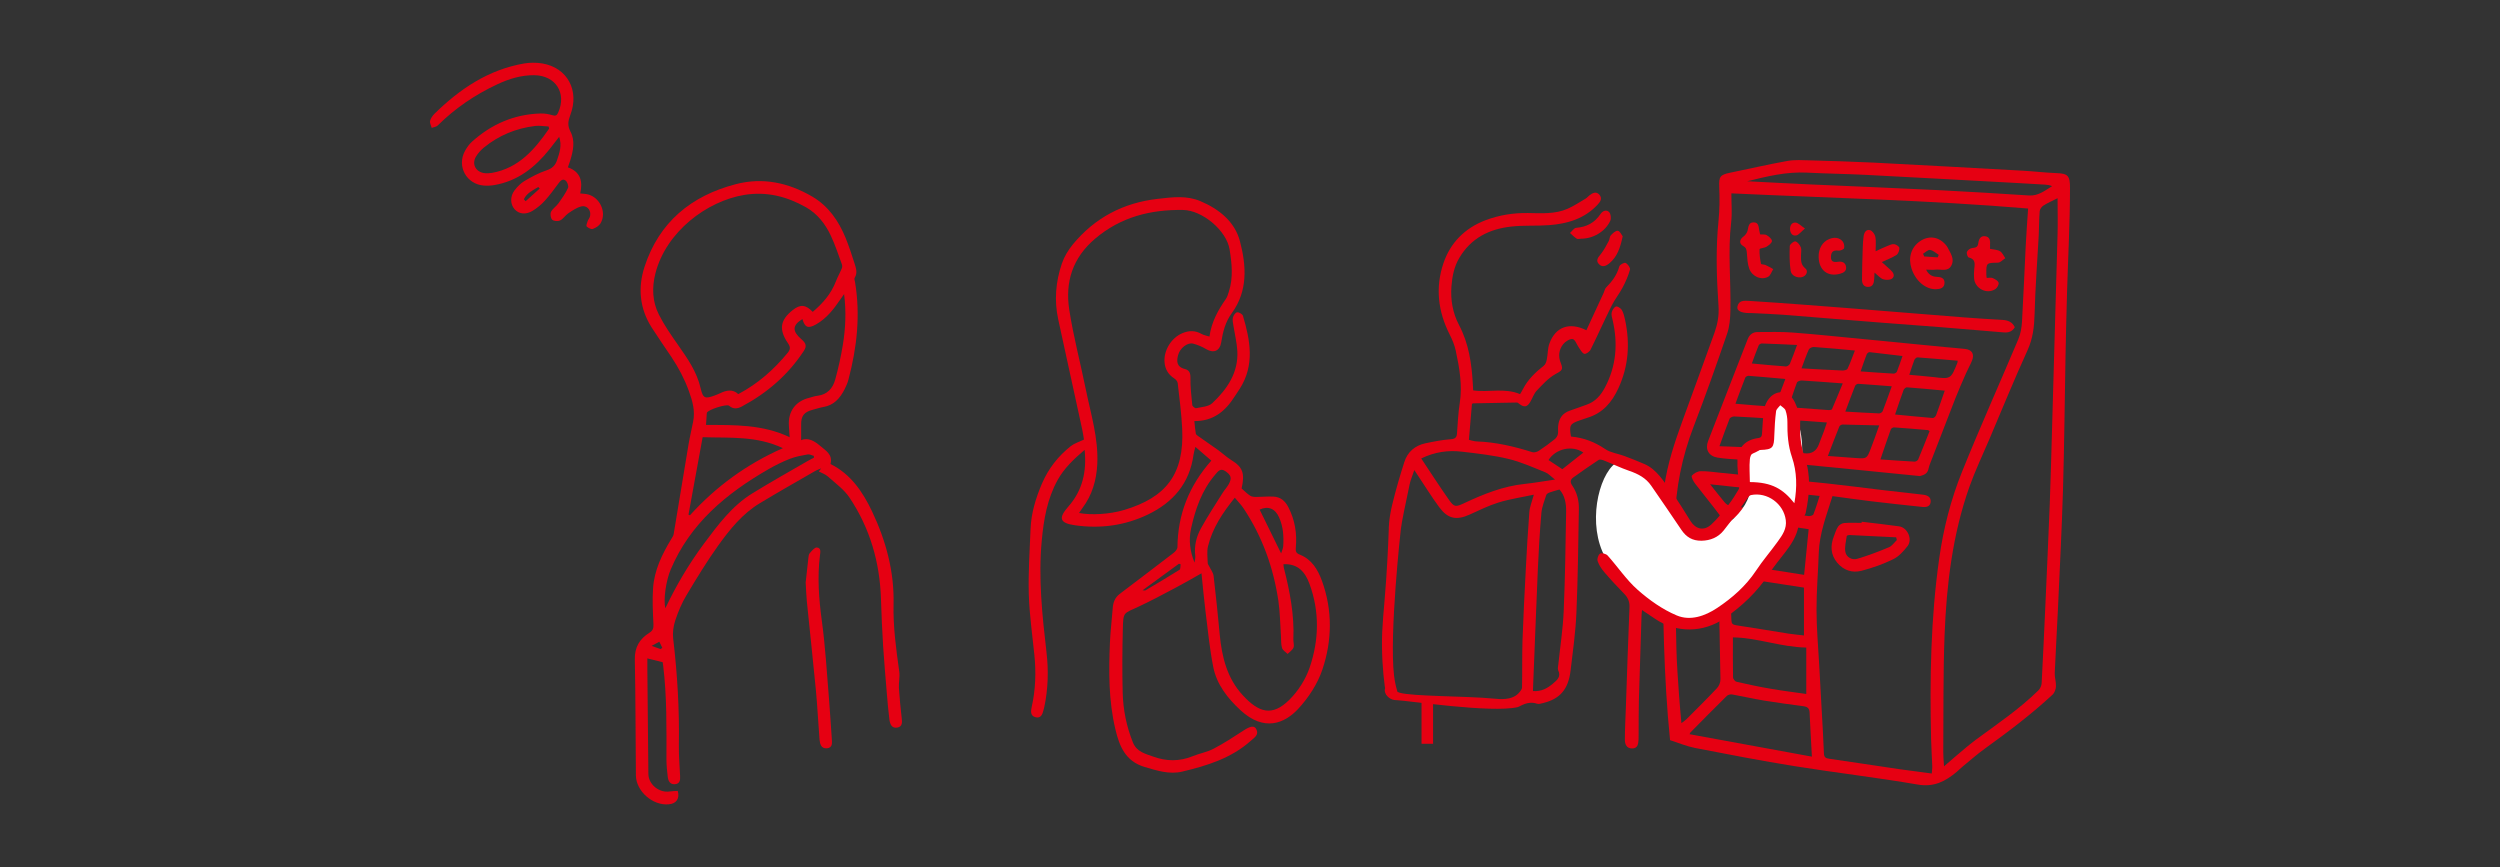 <?xml version="1.0" encoding="UTF-8"?>
<svg id="b" data-name="レイヤー 2" xmlns="http://www.w3.org/2000/svg" width="369" height="128" viewBox="0 0 369 128">
  <rect x="0" y="0" width="369" height="128" fill="#333333" stroke="none"/>
  <defs>
    <style>
      .d {
        fill: #fff;
      }

      .e {
        fill: none;
      }

      .f {
        fill: #e60012;
      }
    </style>
  </defs>
  <g id="c" data-name="レイヤー 1">
    <g>
      <path class="f" d="m176.29,62.17c.08.71.11,1.27.21,1.82.03.16.23.3.38.4.95.68,1.92,1.33,2.87,2.01.68.49,1.3,1.08,2.01,1.52,1.66,1.02,2.01,1.93,1.5,4.18.42.36.81.77,1.27,1.07.23.15.58.18.88.18.85,0,1.71-.1,2.56-.05,1.04.05,1.72.64,2.19,1.56.98,1.9,1.3,3.91,1.1,6.02-.05.51.05.77.58.98,1.77.69,2.67,2.21,3.28,3.87,1.58,4.36,1.51,8.83.05,13.14-.71,2.09-2.04,4.12-3.55,5.75-2.01,2.17-5.04,3.43-8.53.2-1.86-1.72-3.5-3.78-4.01-6.35-.54-2.74-.81-5.55-1.16-8.33-.22-1.76-.37-3.52-.58-5.52-1.35.76-2.58,1.48-3.84,2.14-1.79.95-3.59,1.91-5.42,2.77-2.29,1.07-2.28.73-2.35,3.33-.08,3.13-.1,6.27-.02,9.4.07,2.52.56,4.97,1.51,7.33.56,1.4,1.86,1.67,3.01,2.09,1.91.7,3.86.73,5.8-.06,1.01-.42,2.13-.6,3.08-1.1,1.53-.8,2.99-1.75,4.44-2.7.95-.62,1.56-.77,1.86-.23.47.87-.25,1.26-.77,1.73-2.9,2.6-6.49,3.7-10.15,4.57-1.9.45-3.72-.15-5.56-.69-2.82-.84-3.71-3.07-4.3-5.56-1.01-4.24-.99-8.55-.8-12.87.07-1.68.29-3.35.41-5.02.06-.85.34-1.56,1.02-2.08,2.66-2.02,5.32-4.03,7.96-6.06.26-.2.57-.56.57-.84.05-4.85,1.7-9.05,5-12.78-.72-.62-1.46-1.26-2.35-2.03-.13.53-.23.82-.27,1.12-.57,4.26-3.02,7.09-6.79,8.89-3.41,1.62-7.01,2.09-10.72,1.56-2.25-.32-2.48-1.05-.99-2.74,2.1-2.38,2.75-5.16,2.42-8.39-1.58,1.35-3.02,2.7-4,4.48-1.51,2.75-2.03,5.74-2.32,8.84-.53,5.58.06,11.09.7,16.61.31,2.69.23,5.37-.33,8.02-.03.15-.07.29-.11.43-.16.64-.39,1.3-1.2,1.08-.74-.2-.7-.86-.56-1.47.58-2.56.67-5.15.4-7.76-.3-2.97-.73-5.93-.82-8.91-.09-3.21.13-6.43.26-9.64.09-2.33.76-4.53,1.67-6.67.95-2.23,2.39-4.07,4.28-5.57.5-.39,1.16-.59,1.93-.96-.06-.37-.14-.97-.27-1.56-1.17-5.4-2.36-10.79-3.53-16.19-.6-2.78-.37-5.55.54-8.22.34-1.01.93-1.99,1.61-2.82,3.25-3.95,7.46-6.16,12.55-6.74,2.13-.24,4.24-.53,6.29.34,2.76,1.17,5.08,3.03,5.84,5.93.94,3.59,1.2,7.31-1.22,10.62-.94,1.28-1.31,2.77-1.55,4.29-.2,1.27-1.11,1.67-2.24.99-.59-.35-1.25-.63-1.91-.8-.83-.21-1.94.66-2.21,1.69-.22.83-.29,1.74,1.01,2.06.6.15.82.56.81,1.26-.02,1.35.13,2.71.27,4.06.02.18.41.49.56.46.82-.18,1.84-.22,2.39-.74,2.2-2.07,3.88-4.5,3.7-7.72-.07-1.23-.38-2.45-.57-3.67-.06-.41-.17-.84-.09-1.22.07-.31.36-.75.62-.8.26-.05.79.26.87.51,1.08,3.64,1.76,7.27-.47,10.77-.24.37-.49.74-.73,1.11-1.37,2.16-3.14,3.7-6,3.66m2.26-12.49c.3-2.15,1.27-3.89,2.43-5.55.21-.3.31-.7.43-1.06.67-2.06.44-4.18.11-6.23-.45-2.8-4.03-5.79-6.87-5.83-4.79-.07-9.19,1.02-12.99,4.25-3.33,2.83-4.43,6.39-3.81,10.46.61,3.96,1.65,7.85,2.45,11.79.74,3.64,1.87,7.2,1.69,10.99-.12,2.41-.75,4.59-2.2,6.52-.17.22-.31.46-.49.72,1.77.33,4.44.21,6.66-.45,6.14-1.84,8.9-5.22,8.56-12.04-.11-2.24-.41-4.47-.66-6.69-.03-.26-.29-.55-.53-.7-.86-.56-1.32-1.33-1.41-2.34-.16-1.75.99-3.65,2.65-4.33.95-.4,1.88-.41,2.81.12.31.18.7.24,1.17.39m10.92,33.61c.02.21.02.36.05.5.89,3.47,1.57,6.97,1.41,10.58-.02.41.16.87.02,1.22-.15.37-.57.62-.87.93-.28-.29-.72-.53-.82-.87-.17-.55-.12-1.17-.16-1.76-.12-1.73-.13-3.49-.38-5.2-.73-4.91-2.37-9.49-5.13-13.64-.35-.53-.81-.99-1.3-1.59-1.81,2.24-3.3,4.49-3.96,7.18-.19.78-.05,1.65-.04,2.47,0,.15.13.3.2.45.23.48.61.95.67,1.46.34,2.87.63,5.75.9,8.63.32,3.32,1.08,6.47,3.43,9,2.34,2.52,4.3,3.17,6.86.63,1.3-1.29,2.4-3.02,2.99-4.76,1.38-4.06,1.48-8.24-.03-12.34-.62-1.7-1.67-3.01-3.84-2.9m-13.13-.23c.04-.35.16-.7.11-1.03-.18-1.47.18-2.85.87-4.09.98-1.77,2.1-3.47,3.18-5.19.28-.45.66-.84.91-1.3.48-.89.32-1.33-.54-1.91-.72-.48-1.08.07-1.46.51-1.98,2.3-2.94,5.08-3.58,7.98-.37,1.69-.16,3.36.51,5.02m12.78-1.34c.12-.4.28-.72.31-1.04.1-1.48.01-2.93-.62-4.32-.58-1.29-1.62-1.7-2.86-1.12,1.04,2.12,2.08,4.24,3.18,6.48m-20.47,5.43c.26.01.36.05.42.02,1.69-1,3.38-2,5.05-3.05.16-.1.11-.53.16-.81-.08-.03-.17-.05-.25-.08-1.75,1.28-3.5,2.55-5.37,3.92"/>
      <path class="f" d="m118.26,64.97c1.01-.46,2.02.17,2.78.83.75.65,1.93,1.26,1.54,2.69,2.99,1.48,4.75,4.09,6.13,6.98,2.05,4.32,3.29,8.87,3.18,13.69-.08,3.36.38,6.66.84,9.96.11.8-.1,1.64-.05,2.45.09,1.47.25,2.94.41,4.41.07.62.13,1.27-.65,1.41-.83.15-1.07-.53-1.16-1.16-.17-1.32-.28-2.64-.39-3.97-.19-2.29-.39-4.58-.54-6.88-.14-2.33-.25-4.66-.32-6.99-.17-5.41-1.63-10.44-4.64-14.94-.81-1.21-2.09-2.13-3.21-3.13-.36-.33-.88-.49-1.32-.73.11-.16.23-.31.35-.46-.29.12-.59.22-.86.37-2.74,1.58-5.49,3.14-8.19,4.77-2.56,1.54-4.42,3.84-6.13,6.22-1.7,2.37-3.22,4.88-4.72,7.39-.69,1.15-1.22,2.42-1.64,3.7-.28.84-.41,1.8-.31,2.67.62,5.23.93,10.47.84,15.74-.02,1.5.11,3.01.18,4.51.03.61,0,1.19-.77,1.25-.72.05-.98-.49-1.05-1.08-.1-.85-.19-1.7-.19-2.56,0-4.67.08-9.34-.5-13.99-.01-.11-.04-.23-.06-.38-.73-.18-1.46-.36-2.26-.56,0,.59,0,1.15,0,1.71.05,5.11.1,10.23.15,15.34.01,1.54,1.58,2.83,3.14,2.59.4-.06.81-.06,1.2-.08.31,1.16-.22,1.89-1.36,1.98-2.35.2-4.79-1.94-4.82-4.26-.06-5.7-.04-11.41-.16-17.11-.04-1.83.72-3.06,2.16-3.96.51-.32.61-.65.59-1.22-.08-1.77-.18-3.54-.06-5.3.17-2.71,1.35-5.1,2.74-7.39.12-.2.26-.4.3-.62.74-4.42,1.46-8.85,2.2-13.27.19-1.13.46-2.24.68-3.36.32-1.59-.09-3.02-.64-4.54-.65-1.78-1.5-3.39-2.53-4.94-.98-1.47-2-2.92-2.95-4.41-1.78-2.8-2.06-5.87-1.06-8.95,2.15-6.6,6.89-10.5,13.49-12.21,3.99-1.04,7.76-.21,11.26,1.83,2.38,1.39,3.9,3.58,4.93,6.1.49,1.2.9,2.44,1.29,3.68.22.72.53,1.46.05,2.22-.09.14.01.4.05.6.82,4.87.29,9.65-.96,14.39-.13.51-.35,1.01-.59,1.48-.67,1.31-1.58,2.35-3.15,2.6-.52.09-1.03.27-1.54.4-1.31.34-1.74.92-1.71,2.28.01.69,0,1.39,0,2.19m1.7-18.91c1.5-1.27,2.72-2.67,3.42-4.49.26-.67.62-1.3.89-1.96.07-.16.06-.41,0-.58-.53-1.44-1-2.91-1.66-4.29-.81-1.7-1.98-3.19-3.64-4.13-2.82-1.59-5.81-2.36-9.1-1.82-5.54.91-11.56,5.45-13.12,11.58-.53,2.07-.46,4.15.5,6.06.79,1.57,1.81,3.04,2.83,4.49,1.39,1.99,2.78,3.95,3.34,6.39.35,1.53.65,1.62,2.14,1.06.25-.1.5-.19.74-.31.93-.44,1.84-.65,2.68.13,2.9-1.53,5.25-3.61,7.28-6.08.43-.53.44-.86.06-1.42-1.39-2.04-1.16-3.44.71-4.91,1.1-.87,1.89-.82,2.95.28m-3.42,18.49c-.05-.73-.08-1.22-.11-1.72-.13-2.08.98-3.6,3-4.09.4-.1.79-.26,1.2-.3,1.47-.17,2.29-1.11,2.64-2.4.46-1.67.84-3.38,1.12-5.09.4-2.44.52-4.9.19-7.52-.25.35-.41.58-.57.81-.97,1.42-2.01,2.77-3.55,3.65-1.17.67-1.68.49-2.03-.78-1.6.98-1.45,1.86-.12,3.01.65.57.79.99.32,1.7-2.32,3.54-5.42,6.21-9.13,8.19-.63.34-1.27.45-1.89-.1-.36-.32-3.14.59-3.29,1.04,0,.03,0,.06-.01.09-.04.57-.07,1.15-.11,1.7,4.21.01,8.34-.09,12.34,1.81m-12.84,0c-.7,3.82-1.39,7.63-2.09,11.43.07.03.14.07.21.1,3.84-4.23,8.35-7.54,13.72-9.91-3.86-1.84-7.81-1.49-11.85-1.62m16.44,3.02c0-.09-.02-.17-.02-.26-.3-.08-.62-.27-.89-.22-.89.16-1.8.32-2.64.65-1.1.43-2.17.96-3.19,1.55-6.21,3.58-11.55,8-14.42,14.83-.65,1.55-1.1,4.38-.77,5.68,1.58-3.34,3.47-6.54,5.69-9.53,2.07-2.77,4.14-5.58,7.15-7.43,2.71-1.67,5.5-3.23,8.26-4.83.27-.16.56-.29.84-.44m-22.65,28.26c.09-.06.17-.13.26-.19-.15-.3-.3-.6-.44-.9-.3.16-.6.32-1.14.61.64.23.98.36,1.32.48"/>
      <path class="f" d="m82.56,20.16c-.56.72-1.01,1.32-1.49,1.92-2.11,2.63-4.64,4.63-8.07,5.23-.52.09-1.06.12-1.59.08-2.59-.21-4.03-2.88-2.76-5.15.27-.48.61-.96,1.02-1.33,2.87-2.58,6.21-4.04,10.1-4.16.58-.02,1.19.08,1.74.25.48.15.69.05.88-.39,1.28-2.88-.38-5.48-3.54-5.51-1.93-.02-3.74.54-5.46,1.35-3.27,1.53-6.21,3.52-8.78,6.07-.21.21-.59.24-.89.35-.09-.35-.31-.72-.24-1.03.09-.37.36-.75.64-1.04,3.74-3.67,7.95-6.51,13.23-7.43.89-.15,1.84-.15,2.73,0,3.67.64,5.48,3.99,4.1,7.6-.33.88-.45,1.55.02,2.45.73,1.38.4,2.88-.05,4.32-.1.31-.21.6-.33.96,1.89.67,2.22,2.07,1.82,3.85.32.03.58.05.83.08,1.96.27,3.18,2.63,2.17,4.33-.23.38-.72.68-1.15.83-.24.08-.68-.15-.9-.37-.1-.1.05-.51.14-.76.06-.19.21-.36.29-.55.38-.91-.29-1.87-1.24-1.64-.68.17-1.31.62-1.91,1.02-.43.29-.73.82-1.19,1.04-.32.16-.94.12-1.17-.1-.24-.22-.33-.86-.18-1.16.23-.48.77-.8,1.09-1.25.52-.73,1.05-1.47,1.42-2.28.12-.27-.1-.89-.36-1.09-.43-.34-.77.03-1.06.43-.65.88-1.3,1.77-2.03,2.57-.51.56-1.12,1.06-1.77,1.46-1.02.62-2.03.49-2.67-.23-.64-.72-.69-1.89,0-2.79.41-.53.91-1.05,1.47-1.38,1.04-.61,2.12-1.2,3.25-1.57.83-.28,1.29-.72,1.55-1.5.36-1.08.75-2.15.31-3.46m-1.48-1.2c-.03-.1-.05-.21-.08-.31-.66-.03-1.34-.16-1.99-.08-2.82.35-5.36,1.39-7.56,3.19-.45.37-.86.83-1.16,1.32-.64,1.06-.11,2.19,1.1,2.43.39.08.83.05,1.23-.01,3.98-.7,6.34-3.47,8.46-6.54m-1.39,8.84c-.07-.07-.14-.15-.21-.22-.81.49-1.7.89-2.13,1.81l.26.29c.69-.62,1.38-1.25,2.08-1.87"/>
      <path class="f" d="m118.91,86.04c.11-1.03.25-2.38.41-3.72.03-.23.05-.52.2-.67.31-.34.71-.87,1.04-.84.68.05.52.7.46,1.2-.39,3.19-.16,6.34.27,9.53.53,3.85.75,7.75,1.07,11.63.16,1.94.27,3.89.41,5.83.04.63.16,1.36-.71,1.45-.88.08-1.04-.67-1.1-1.32-.2-2.47-.31-4.95-.55-7.42-.41-4.32-.89-8.63-1.32-12.94-.08-.79-.1-1.59-.17-2.72"/>
      <path class="f" d="m246.5,109.24c-.96-9.43-1.04-18.82-1.12-28.22-.03-3.07-.15-6.13.27-9.19.46-3.39,1.55-6.6,2.71-9.79,1.56-4.33,3.18-8.65,4.72-12.99.44-1.25.67-2.5.57-3.93-.28-4.15-.42-8.32,0-12.48.17-1.67.18-3.36.11-5.03-.06-1.51.09-1.81,1.62-2.12,2.82-.58,5.63-1.23,8.47-1.74,1.09-.19,2.24-.11,3.36-.08,3.1.09,6.2.18,9.3.33,7.38.38,14.75.79,22.13,1.2,1.62.09,3.24.29,4.86.35,1.72.06,2.04.37,2.03,2.21,0,5.08-.28,10.15-.43,15.23-.09,3.19-.17,6.38-.23,9.57-.12,6.56-.18,13.12-.37,19.68-.18,5.96-.49,11.92-.76,17.89-.14,3.06-.33,6.13-.46,9.19-.03.66.21,1.33.18,1.99-.02.42-.2.94-.49,1.21-3.1,2.88-6.47,5.43-9.9,7.9-1.18.84-2.26,1.81-3.38,2.72-.3.24-.57.52-.86.77-1.67,1.41-3.37,2.31-5.78,1.89-6.02-1.04-12.1-1.74-18.13-2.71-4.93-.79-9.83-1.74-14.73-2.69-1.26-.25-2.47-.76-3.68-1.15m23.97-36.04c-.87,2.81-1.93,5.48-2.03,8.39-.09,2.8-.34,5.6-.33,8.4,0,2.74.25,5.49.4,8.23.11,2.06.23,4.12.34,6.18.12,2.25.27,4.51.35,6.77.02.58.24.74.77.81,3.48.5,6.95,1.04,10.43,1.55,1.54.22,3.08.41,4.72.63.03-.47.09-.81.07-1.15-.05-1.3-.14-2.59-.17-3.89-.21-8.93-.06-17.85,1.2-26.71.62-4.41,1.72-8.71,3.38-12.82,2.65-6.57,5.56-13.04,8.31-19.57.33-.79.48-1.7.53-2.57.22-3.75.36-7.49.55-11.24.09-1.79.23-3.58.35-5.44-14.56-1.23-29.07-1.55-43.8-2.24,0,1.57.13,2.94-.03,4.27-.51,4.34-.02,8.68-.11,13.01-.02,1.16-.12,2.37-.49,3.45-1.57,4.58-3.19,9.15-4.93,13.67-1.73,4.49-2.67,9.15-2.76,13.92-.12,6.29.09,12.59.21,18.89.05,2.3.24,4.6.39,6.9.09,1.31.22,2.62.35,4.09.35-.28.6-.43.79-.63,1.5-1.51,3.02-3,4.47-4.55.3-.32.51-.86.5-1.3-.09-6.23-.26-12.46-.34-18.69-.02-1.47.21-2.94.29-4.42.02-.4.09-.9-.11-1.18-1.16-1.56-2.41-3.05-3.59-4.6-.26-.34-.6-1-.47-1.16.29-.35.85-.65,1.3-.66,1-.02,2,.14,3,.24,5.2.52,10.4,1.02,15.6,1.56,2.82.3,5.63.68,8.44,1.01,1.94.23,3.88.42,5.81.66.58.07,1.16.32,1.1,1.04-.06.73-.66.83-1.26.76-2.55-.27-5.11-.54-7.66-.85-1.84-.22-3.68-.49-5.56-.74m33.22-43.98c-.82.42-1.5.71-2.11,1.1-.26.17-.52.54-.54.84-.1,1.18-.08,2.36-.14,3.54-.21,3.86-.51,7.72-.61,11.58-.05,1.88-.24,3.62-1.04,5.38-1.98,4.35-3.79,8.79-5.66,13.19-.98,2.31-2.07,4.58-2.91,6.94-2.51,7.09-3.39,14.48-3.68,21.94-.22,5.76-.14,11.52-.19,17.28,0,.63.06,1.26.11,2.07.61-.53,1.07-.94,1.54-1.33,1.04-.87,2.06-1.78,3.15-2.59,3.16-2.33,6.43-4.52,9.24-7.29.26-.26.46-.69.48-1.05.2-3.68.36-7.37.53-11.05.23-5.16.47-10.33.67-15.49.14-3.72.23-7.44.34-11.16.27-9.54.55-19.07.81-28.61.05-1.71,0-3.41,0-5.29m-54.31,79.12c6,1.1,11.97,2.19,18.05,3.31-.12-2.27-.25-4.37-.34-6.48-.02-.62-.28-.88-.89-.96-1.96-.26-3.92-.52-5.87-.84-1.56-.26-3.11-.62-4.68-.9-.24-.04-.61.05-.78.22-1.81,1.78-3.59,3.59-5.37,5.39-.05.05-.07.15-.12.26m16.87-21.64c-2.14-.33-4.12-.64-6.09-.94-1.37-.21-2.73-.41-4.1-.61-.62-.09-.83.17-.78.81.12,1.85.21,3.71.27,5.57.02.48.18.64.66.72,2.59.39,5.17.83,7.76,1.24.77.12,1.55.18,2.29.27v-7.05Zm.03-1.87c.23-2.35.45-4.51.67-6.75-3.7-.55-7.39-1.09-11.25-1.67-.14,2.45-.26,4.63-.38,6.69,3.77.59,7.33,1.15,10.97,1.72m.32,10.73c-3.81-.07-7.26-1.47-10.84-1.5,0,2.07-.02,3.98.02,5.9,0,.23.29.6.51.65,1.69.39,3.39.75,5.1,1.04,1.73.3,3.48.51,5.2.76v-6.85Zm-8.76-68.83c3.11.16,6.23.33,9.34.47,6.28.28,12.57.53,18.85.84,4.48.22,8.96.51,13.43.79,1.38.09,2.35-.72,3.42-1.38-.36-.14-.71-.2-1.05-.22-1.27-.08-2.53-.15-3.8-.22-7.55-.41-15.1-.83-22.65-1.22-2.89-.15-5.79-.18-8.68-.33-3.04-.16-5.95.56-8.86,1.28m-5.45,44.71c.8,1,1.45,1.83,2.12,2.64.44.54,1.02.68,1.72.72,1.52.09,3.05.28,4.56.47,2.04.27,4.07.6,6.11.87.24.03.68-.09.74-.25.36-.89.62-1.81.92-2.72-5.39-.57-10.63-1.13-16.17-1.72"/>
      <path class="f" d="m283.39,70.27c-6.76-.67-13.51-1.36-20.27-2-2.06-.2-4.12-.28-6.19-.42-1.15-.08-2.3-.12-3.44-.31-1.29-.22-1.84-1.22-1.38-2.43,1.93-5.01,3.9-10.02,5.84-15.03.27-.69.76-1.07,1.47-1.07,1.71,0,3.43-.06,5.13.07,3.56.27,7.12.65,10.67.99,3.97.38,7.94.78,11.9,1.16.97.1,1.94.16,2.91.27,1.05.12,1.43.77,1.03,1.75-.26.63-.6,1.22-.87,1.84-.54,1.23-1.09,2.46-1.58,3.71-1.25,3.19-2.48,6.38-3.71,9.58-.11.27-.2.56-.26.84-.15.68-.62.88-1.26,1.05m-21.89-4.04c1.71.24,3.25.44,4.79.67q1.63.23,2.2-1.35c.23-.64.49-1.26.73-1.9.15-.4.27-.8.44-1.29-2.1-.15-4.06-.31-6.03-.42-.18-.01-.47.18-.53.34-.55,1.29-1.05,2.6-1.59,3.95m15.87-3.44c-1.96-.05-3.69-.1-5.42-.13-.16,0-.41.15-.47.3-.56,1.39-1.09,2.79-1.69,4.34,1.51.11,2.85.22,4.2.31,1.53.09,1.55.09,2.11-1.33.43-1.08.8-2.19,1.27-3.49m7.44.85c-.11-.07-.18-.15-.26-.16-1.67-.14-3.34-.29-5.01-.4-.15,0-.41.15-.46.3-.52,1.43-1,2.88-1.53,4.43,1.72.12,3.38.24,5.05.33.18,0,.46-.17.53-.34.58-1.38,1.12-2.77,1.67-4.16m-20.78-3.65c.17.06.31.13.44.14,1.82.14,3.64.28,5.47.4.16.01.43-.04.47-.13.54-1.25,1.05-2.51,1.59-3.81-2.16-.16-4.1-.31-6.04-.43-.24-.01-.65.12-.72.3-.44,1.15-.8,2.33-1.21,3.54m-10.23,5.86c1.96.08,3.72.15,5.47.21.13,0,.34-.06.38-.16.52-1.32,1.03-2.65,1.59-4.13-1.87-.12-3.56-.24-5.26-.31-.23-.01-.62.16-.69.35-.5,1.25-.94,2.53-1.49,4.04m33.25-8.2c-1.96-.18-3.77-.36-5.58-.49-.16-.01-.42.22-.49.39-.44,1.18-.83,2.38-1.26,3.62,1.9.18,3.74.37,5.57.52.16.01.42-.23.48-.4.42-1.13.8-2.27,1.28-3.63m-23.54-1.73c-1.96-.18-3.69-.34-5.41-.47-.16-.01-.43.13-.49.27-.5,1.25-.95,2.51-1.45,3.85,1.84.15,3.53.31,5.22.42.23.01.62-.16.7-.34.49-1.16.92-2.35,1.44-3.72m8.86,4.8c1.76.1,3.37.21,4.99.27.17,0,.46-.17.52-.33.45-1.17.87-2.36,1.34-3.67-1.75-.13-3.36-.27-4.96-.37-.15,0-.39.16-.45.31-.49,1.22-.94,2.46-1.44,3.79m-6.46-6.38c2.13.12,4.08.24,6.02.32.26,0,.68-.08.76-.25.4-.83.7-1.71,1.09-2.7-2.15-.2-4.09-.39-6.03-.52-.25-.02-.67.16-.76.35-.39.85-.69,1.74-1.09,2.8m-.66-3.45c-1.85-.09-3.52-.17-5.19-.22-.16,0-.42.14-.47.28-.35.85-.66,1.73-1.01,2.67,1.75.16,3.39.33,5.03.44.19.01.5-.2.58-.38.36-.83.65-1.69,1.07-2.8m23.7,2.33c-2.02-.17-3.98-.35-5.93-.49-.15-.01-.41.22-.47.4-.26.67-.47,1.37-.74,2.17,1.24.12,2.37.2,3.5.33,2.63.32,2.62.34,3.6-2.1.02-.05.02-.11.05-.31m-14.34,1.58c1.73.12,3.31.25,4.89.33.16,0,.41-.15.47-.29.29-.73.53-1.47.83-2.31-1.72-.21-3.29-.4-4.86-.57-.14-.01-.37.18-.43.33-.3.76-.56,1.54-.89,2.5"/>
      <path class="f" d="m297.39,48.29c-.38.68-.98.83-1.67.77-3.09-.26-6.18-.52-9.27-.77-2.97-.24-5.95-.44-8.93-.68-4.77-.38-9.54-.78-14.31-1.15-1.56-.12-3.13-.17-4.69-.25-.12,0-.24,0-.36,0-1.18-.02-1.83-.34-1.72-.94.17-.96,1-.9,1.69-.86,2.59.16,5.18.35,7.77.54,2.18.16,4.36.33,6.54.5,5.74.46,11.48.93,17.22,1.38,1.98.16,3.95.27,5.93.39.79.05,1.43.31,1.79,1.07"/>
      <path class="f" d="m274.79,77.01c1.84.22,3.69.42,5.52.68,1.25.18,2.02,1.93,1.24,2.92-.59.75-1.29,1.54-2.13,1.94-1.47.72-3.04,1.27-4.63,1.69-1.4.37-2.69-.05-3.65-1.22-.95-1.18-.99-2.48-.47-3.84.19-.49.34-1.02.63-1.45.18-.27.59-.51.91-.53.85-.07,1.71-.02,2.56-.02,0-.06,0-.11.01-.17m5.19,2.71l-.09-.41c-2.31-.11-4.62-.23-6.92-.34-.13,0-.37.08-.38.15-.1.79-.35,1.62-.2,2.37.16.78.99,1.21,1.75.99,1.6-.47,3.16-1.07,4.69-1.71.45-.19.77-.69,1.14-1.04"/>
      <path class="f" d="m284.3,39.82c.34.68.84,1.01,1.54,1.04.6.03,1.19.14,1.17.89-.02.77-.62.92-1.26.94-1.53.03-3.01-1.22-3.61-3.05-.52-1.6-.06-3.12,1.23-4.02,1.23-.86,2.66-.72,3.69.37.14.15.29.31.38.49.43.86,1.11,1.72.57,2.73-.52.96-1.53.49-2.34.59-.42.05-.86,0-1.37,0m-.46-2.35c.05.13.11.26.17.4.66.05,1.33.1,1.99.14.05-.12.1-.25.16-.37-.42-.26-.82-.66-1.28-.73-.31-.05-.69.36-1.04.56"/>
      <path class="f" d="m276.83,37.09c.65-.3,1.2-.57,1.76-.79.32-.13.69-.31,1-.26.29.04.74.35.76.56.02.34-.16.85-.43,1.03-.63.41-1.37.67-2.17,1.05.46.42.88.78,1.28,1.15.41.37.73.88.25,1.28-.29.24-.93.24-1.32.11-.44-.15-.78-.58-1.28-.98-.02.39-.04.67-.05.94-.04.6-.17,1.17-.91,1.17-.68,0-.89-.53-.89-1.1.01-1.56.06-3.13.11-4.69.02-.56.05-1.12.13-1.68.07-.54.36-1.07.95-.91.33.09.7.6.78.97.13.64.04,1.33.04,2.16"/>
      <path class="f" d="m293.25,41.02c.35,0,.65-.08.87.02.34.16.77.38.87.68.08.24-.19.75-.45.93-1.28.88-3.1-.08-3.17-1.63-.02-.41-.02-.83.02-1.24.07-.75.29-1.52-.81-1.78-.16-.04-.35-.6-.26-.82.11-.26.47-.54.76-.57.48-.06.83-.08.91-.68.07-.58.31-1.17,1.04-1.06.73.11.74.73.7,1.32-.01.17,0,.34,0,.54.53.11,1.07.11,1.47.35.34.2.53.68.78,1.03-.36.23-.72.65-1.08.66-1.73.03-1.73,0-1.72,1.75,0,.14.03.28.06.52"/>
      <path class="f" d="m259.78,34.6c.35.03.73-.04.97.1.34.2.78.56.79.87,0,.28-.46.63-.79.84-.32.2-1.03.23-1.04.37-.03.72.07,1.45.21,2.16.02.1.46.08.68.18.39.17.75.39,1.13.6-.25.39-.4.94-.75,1.13-1.01.56-2.39-.03-2.8-1.22-.25-.7-.28-1.49-.34-2.25-.04-.46-.05-.8-.55-1.07-.64-.36-.54-.97.05-1.4.28-.2.53-.56.61-.89.13-.57.14-1.2.89-1.2.73,0,.73.64.82,1.16.03.2.08.39.13.62"/>
      <path class="f" d="m268.43,37.93c-.03-1.23.56-2.24,1.56-2.65.71-.28,1.43-.27,1.96.32.21.24.32.72.24,1.03-.05.19-.57.4-.85.36-.75-.1-1.06.19-1.09.89-.03.77.4.85,1.04.76.58-.09,1.11.09,1.19.76.08.61-.36.86-.9,1.01-1.82.49-3.1-.52-3.15-2.47"/>
      <path class="f" d="m265.83,37.63c0,.73-.08,1.42.64,1.99.48.39.15,1.12-.49,1.28-.68.18-1.57-.19-1.68-.93-.18-1.2-.18-2.45-.13-3.67.01-.25.62-.73.83-.67.33.08.65.51.8.87.13.33.03.75.03,1.14"/>
      <path class="f" d="m266.42,33.72c-.6.5-.91.95-1.29,1.03-.57.12-.9-.34-.92-.91-.02-.57.27-1.05.85-.98.39.05.73.45,1.36.87"/>
      <path class="d" d="m239.5,67.9c2.43-.41,5.45,3.87,6.77,5.73,2.25,3.19,2.06,4.63,3.55,5.16,3.15,1.12,8.79-3.53,8.49-7.01-.13-1.53-1.36-2.33-.92-3.65.45-1.34,1.97-.99,3.1-2.41,1.79-2.25.09-5.71,1.33-6.33.66-.33,1.63.41,1.88.59,2.65,1.99,2.33,6.49,2.29,9.17-.1,6.79-3.12,11.74-4.01,13.12-1.86,2.87-6.42,9.91-12.61,9.58-3.89-.2-6.91-3.23-9.06-5.39-1.58-1.58-3.3-3.31-4.17-6.06-1.67-5.29.55-12.05,3.36-12.52"/>
      <path class="f" d="m231.91,64.44c1.88.17,3.49.81,5.03,1.85.8.54,1.87.66,2.8,1.01.99.37,1.98.76,2.95,1.18,1.87.81,2.84,2.55,3.98,4.07,1.04,1.39,1.93,2.9,2.86,4.37.76,1.2,1.96,1.49,3.04.51.95-.87,1.76-1.91,2.56-2.93.57-.72,1.04-1.51,1.51-2.29.11-.18.05-.48.03-.73-.08-1.2-.28-2.42-.22-3.61.1-1.86,1.2-2.96,3.05-3.21.56-.07.55-.38.58-.78.08-1.18.13-2.36.32-3.52.09-.56.38-1.14.74-1.57.96-1.17,2.55-1.21,3.43,0,.55.75.79,1.73,1.1,2.63.11.32.04.7.03,1.06-.04,1.68.07,3.3.66,4.95.95,2.68.75,5.48.17,8.23-.09.45-.48.84-.73,1.26-.11.19-.29.37-.32.58-.24,1.55-1.05,2.8-1.98,4.01-.81,1.05-1.67,2.08-2.39,3.19-1.73,2.64-3.96,4.75-6.54,6.54-3.15,2.18-7.14,2.24-10.29.09-.6-.41-1.21-.81-1.92-1.29-.03.33-.06.55-.07.77-.13,4.17-.27,8.33-.39,12.49-.04,1.62-.03,3.25-.04,4.87,0,.32,0,.65-.01.97-.04.64-.1,1.33-.95,1.33-.86,0-1.08-.67-1.07-1.35,0-1.51.09-3.01.14-4.52.18-4.99.33-9.98.54-14.97.04-.85-.25-1.46-.82-2.03-.99-1.02-1.96-2.05-2.88-3.13-.42-.49-.8-1.05-1-1.65-.11-.31.09-.95.35-1.1.25-.15.89.02,1.12.27,1.5,1.67,2.76,3.58,4.42,5.05,1.72,1.52,3.69,2.92,5.79,3.8,1.99.84,4.16.1,5.97-1.11,2.22-1.48,4.21-3.22,5.72-5.49.99-1.5,2.18-2.87,3.23-4.33.67-.93,1.34-1.88,1.17-3.15-.31-2.41-2.73-4.18-5.13-3.69-.21.04-.4.28-.54.48-1.17,1.59-2.27,3.23-3.51,4.76-.8.99-1.92,1.48-3.28,1.5-1.33.01-2.23-.54-2.95-1.61-1.46-2.19-2.96-4.34-4.45-6.51-.79-1.15-1.94-1.75-3.23-2.19-1.28-.44-2.5-1.04-3.76-1.54-.24-.09-.6-.19-.77-.08-1.28.84-2.53,1.72-3.77,2.61-.43.31-.45.71-.14,1.15.73,1.06,1.02,2.27.99,3.53-.09,5.08-.14,10.17-.36,15.24-.12,2.86-.52,5.7-.86,8.55-.33,2.78-1.56,4.19-4.03,4.8-.31.08-.68.2-.95.1-1.39-.47-2.51.44-2.83.51-3.93.91-16.34-.99-17.91-1.03-.1,0-.48,0-.87-.22-.31-.17-.5-.4-.61-.57-.27-.37-.3-.83-.09-1.14.14-.19.33-.27.44-.31.11.16.28.37.52.57,0,0,.46.38,1.09.57,1.87.56,9.97.49,13.86.87.84.08,2.69.31,3.72-.81.28-.31.49-.61.49-.81.05-2.33,0-4.66.07-6.99.12-3.51.31-7.02.49-10.53.15-2.8.3-5.6.52-8.4.06-.78.39-1.53.66-2.56-1.79.39-3.53.64-5.19,1.15-1.49.46-2.9,1.17-4.33,1.81-1.9.85-3.16.61-4.42-1.08-1.14-1.54-2.14-3.18-3.21-4.77-.13-.19-.26-.39-.49-.74-.26.8-.55,1.44-.69,2.11-.65,3.11-1.16,5.45-1.3,6.65,0,0-1.72,15.39-1,21.57.1.88.31,1.7.31,1.7.13.52.27.97.39,1.31-.94-.49-1.26-.51-1.35-.4-.08.09,0,.28-.11.35-.1.07-.28-.04-.42-.12-.26-1.59-.57-4.07-.6-7.13-.03-3.16.27-4.93.61-9.75.12-1.76.28-4.35.39-7.53h0s-.03-1.46.53-3.74c.51-2.09,1.11-4.16,1.77-6.21.47-1.48,1.56-2.43,3.1-2.76,1.24-.26,2.48-.51,3.74-.6.66-.05.89-.26.93-.85.12-1.5.17-3.01.41-4.5.41-2.63-.05-5.17-.59-7.71-.18-.83-.51-1.64-.9-2.4-1.72-3.38-2.13-6.92-.93-10.49,1.02-3.05,3.17-5.22,6.23-6.38,2.02-.76,4.1-1.09,6.25-1.06,1.98.03,3.99.19,5.86-.63.93-.41,1.78-.98,2.66-1.5.2-.12.36-.31.54-.46.47-.37,1.01-.66,1.49-.11.47.54.15,1.03-.27,1.47-1.94,2.08-4.46,2.82-7.17,3.02-1.86.14-3.73,0-5.58.21-3.23.36-5.93,1.69-7.66,4.63-.78,1.32-1.05,2.76-1.16,4.23-.15,1.97.2,3.92,1.12,5.67,1.45,2.74,1.87,5.7,2.04,8.73.02.29.03.58.05.92,2.28.33,4.62-.42,6.92.55.11-.19.28-.45.42-.73.73-1.43,1.85-2.5,3.1-3.48.24-.19.37-.59.43-.92.16-.77.11-1.6.38-2.33.89-2.47,2.95-3.22,5.46-1.97.85-1.84,1.7-3.68,2.55-5.52.12-.26.17-.6.36-.79.89-.89,1.61-1.86,1.95-3.11.07-.26.74-.61.93-.51.32.16.72.72.65.98-.26.92-.65,1.81-1.1,2.66-.49.93-1.17,1.76-1.63,2.7-1.07,2.14-2.03,4.33-3.1,6.47-.15.3-.68.67-.92.6-.32-.09-.54-.57-.78-.89-.32-.44-.56-1.22-.93-1.28-.42-.08-1.1.36-1.42.77-.62.8-.75,1.76-.34,2.76.42,1.03.13,1.12-.83,1.66-1.04.59-1.89,1.55-2.73,2.43-.41.44-.61,1.08-.92,1.61-.47.81-.9.89-1.63.34-.11-.08-.24-.21-.35-.21-2.15.03-4.3.08-6.45.12-.05,0-.11.04-.2.08-.15,1.73-.3,3.48-.45,5.31.4.08.76.22,1.13.23,2.83.1,5.55.74,8.24,1.59.28.09.71-.05.97-.22.81-.53,1.59-1.11,2.34-1.71.21-.17.39-.46.45-.72.08-.37,0-.77.04-1.15.09-1.13.6-1.95,1.73-2.33.84-.28,1.67-.6,2.5-.89,1.28-.45,2.07-1.38,2.69-2.55,1.67-3.16,1.92-6.47,1.13-9.9-.09-.37-.22-.78-.15-1.13.08-.35.34-.78.63-.9.19-.08.71.24.87.51.26.45.38.99.49,1.5.73,3.45.51,6.78-.99,10.04-.97,2.11-2.32,3.68-4.58,4.37-.37.11-.73.24-1.09.37-1.49.51-1.61.72-1.34,2.37m-5.61,37.6c1.3.09,2.17-.44,2.96-1.11.59-.5,1.23-1,.77-1.96-.11-.23,0-.58.02-.88.27-2.61.68-5.22.79-7.84.21-4.9.28-9.8.36-14.7.02-1.19-.18-2.36-.98-3.26-.51.15-.99.26-1.44.43-.2.07-.46.21-.51.38-.28.87-.64,1.74-.72,2.64-.24,2.73-.4,5.47-.52,8.22-.26,5.98-.48,11.96-.73,18.08m-16.49-34.34c1.4,2.1,2.7,4.13,4.09,6.1.77,1.1.99,1.09,2.22.52,2.87-1.35,5.78-2.53,8.98-2.86,1.41-.15,2.81-.4,4.46-.64-.6-.46-.97-.89-1.43-1.07-1.8-.72-3.58-1.53-5.45-1.98-2.25-.54-4.58-.8-6.89-1.07-1.99-.23-3.94.02-5.97,1m55.07,6.59c.42-2.36.38-4.61-.35-6.76-.59-1.72-.7-3.44-.68-5.21,0-.58-.09-1.18-.28-1.72-.11-.3-.5-.5-.77-.75-.22.29-.58.57-.62.88-.15,1.16-.22,2.34-.26,3.52-.05,1.88-.21,2.13-2.04,2.2-.96.04-1.49.56-1.57,1.37-.11,1.11,0,2.25,0,3.37,3.26.02,4.91,1.03,6.56,3.11m-31.14-7.46c-1.61-1.14-4.08-.59-5.14,1.1.68.45,1.36.9,2.04,1.35,1.03-.82,2.06-1.63,3.1-2.45"/>
      <path class="f" d="m233.32,35.24c-.21,0-.47.08-.61-.02-.35-.23-.66-.54-.98-.83.3-.26.58-.73.9-.76,1.55-.12,2.75-.75,3.62-2.06.3-.45.88-.69,1.28-.24.23.26.3.91.15,1.25-.73,1.61-2.57,2.68-4.37,2.65"/>
      <path class="f" d="m239.51,34.87c-.35,1.67-.79,3.01-1.95,3.98-.49.41-1.07.68-1.58.11-.49-.54-.08-.98.3-1.46.47-.59.82-1.27,1.18-1.94.14-.25.11-.63.29-.82.29-.31.72-.72,1.04-.68.3.03.54.59.71.8"/>
      <rect class="f" x="209.82" y="103.26" width="1.7" height="6.52"/>
    </g>
    <rect class="e" width="369" height="128"/>
  </g>
</svg>